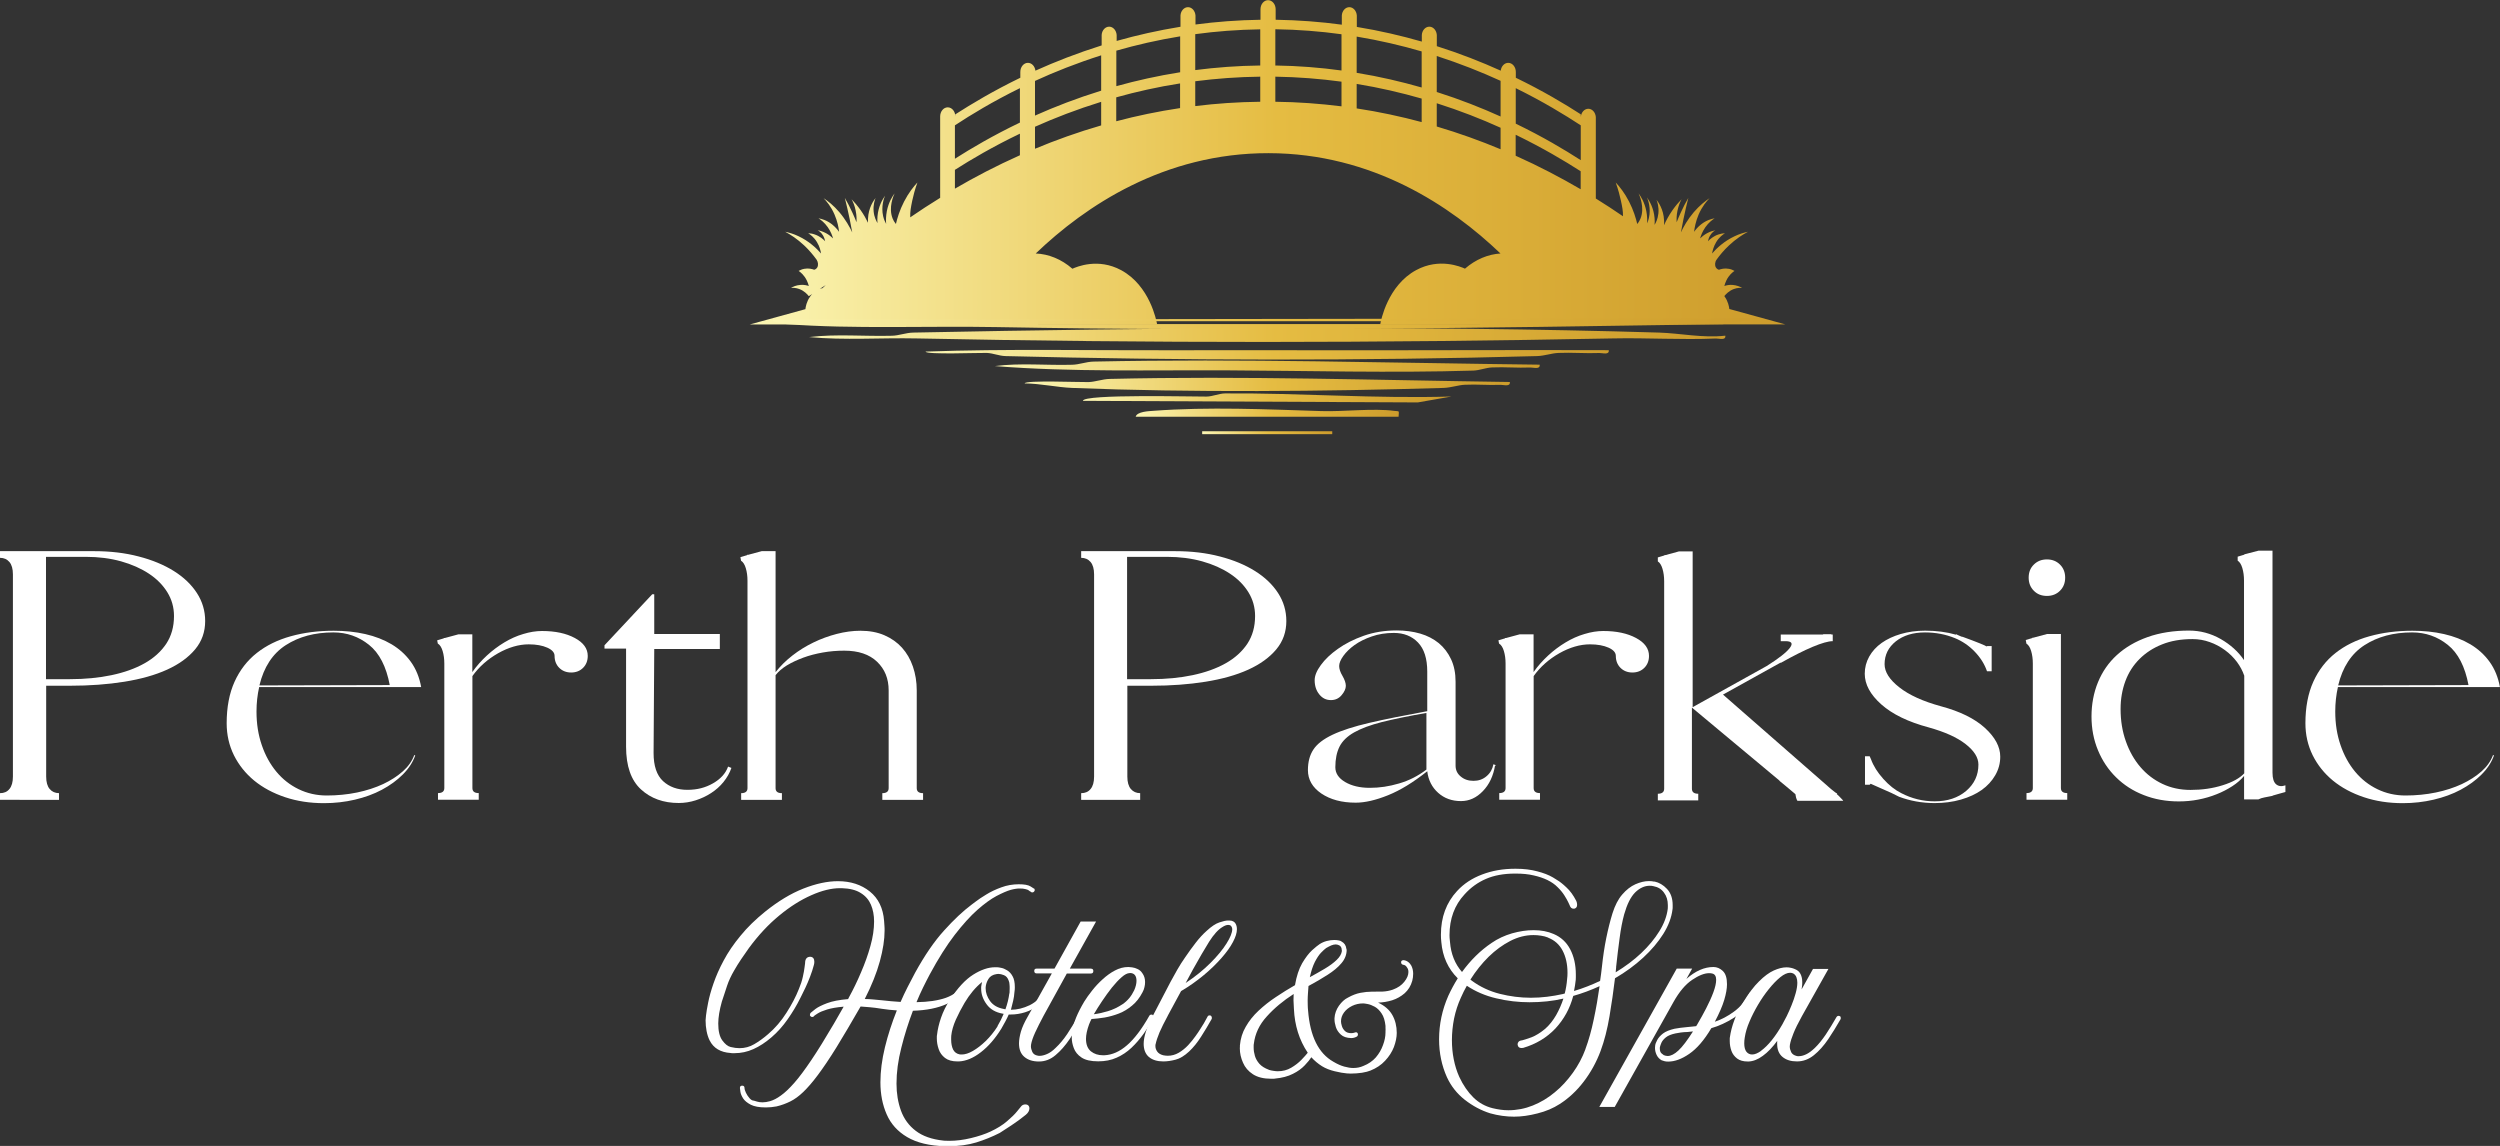 <?xml version="1.0" encoding="UTF-8"?>
<svg xmlns="http://www.w3.org/2000/svg" xmlns:xlink="http://www.w3.org/1999/xlink" id="Layer_2" viewBox="0 0 300 137.51">
  <rect x="0" y="0" width="300" height="137.51" fill="#333333" stroke="none"/>
  <defs>
    <style>.cls-1{fill:url(#linear-gradient-2);}.cls-2{fill:#fff;}.cls-3{fill:url(#linear-gradient-4);}.cls-4{fill:url(#linear-gradient-3);}.cls-5{fill:url(#linear-gradient-5);}.cls-6{fill:url(#linear-gradient-8);}.cls-7{fill:url(#linear-gradient-7);}.cls-8{fill:url(#linear-gradient-9);}.cls-9{fill:url(#linear-gradient-6);}.cls-10{fill:url(#linear-gradient);}</style>
    <linearGradient id="linear-gradient" x1="89.93" y1="19.46" x2="214.21" y2="19.46" gradientUnits="userSpaceOnUse">
      <stop offset="0" stop-color="#fbf6b5"></stop>
      <stop offset=".51" stop-color="#e5bc42"></stop>
      <stop offset="1" stop-color="#cd9c2c"></stop>
    </linearGradient>
    <linearGradient id="linear-gradient-2" x1="92.7" y1="38.84" x2="211.43" y2="38.84" xlink:href="#linear-gradient"></linearGradient>
    <linearGradient id="linear-gradient-3" x1="97.09" y1="40.19" x2="207.04" y2="40.19" xlink:href="#linear-gradient"></linearGradient>
    <linearGradient id="linear-gradient-4" x1="119.37" y1="43.93" x2="184.76" y2="43.93" xlink:href="#linear-gradient"></linearGradient>
    <linearGradient id="linear-gradient-5" x1="111.08" y1="42.56" x2="193.06" y2="42.56" xlink:href="#linear-gradient"></linearGradient>
    <linearGradient id="linear-gradient-6" x1="122.95" y1="46.13" x2="181.18" y2="46.13" xlink:href="#linear-gradient"></linearGradient>
    <linearGradient id="linear-gradient-7" x1="129.95" y1="47.75" x2="174.19" y2="47.75" xlink:href="#linear-gradient"></linearGradient>
    <linearGradient id="linear-gradient-8" x1="136.28" y1="49.53" x2="167.86" y2="49.53" xlink:href="#linear-gradient"></linearGradient>
    <linearGradient id="linear-gradient-9" x1="144.26" y1="51.92" x2="159.87" y2="51.92" xlink:href="#linear-gradient"></linearGradient>
  </defs>
  <g id="Layer_1-2">
    <path class="cls-10" d="M207.52,37.09c-.03-.28-.14-.91-.56-1.5-.01-.02-.03-.04-.04-.06.18-.22.56-.64,1.15-.85.41-.15.76-.15.99-.13-.24-.14-.64-.32-1.15-.36-.42-.03-.76.05-.99.13.05-.2.13-.43.25-.68.3-.62.72-.96.97-1.13-.17-.1-.39-.2-.67-.25-.52-.1-.95.02-1.19.11-.06-.01-.25-.07-.37-.27-.15-.25-.13-.64.07-.93.38-.53.87-1.13,1.5-1.72.83-.78,1.64-1.3,2.28-1.64-.47.1-1.02.26-1.61.54-1.25.59-2.15,1.43-2.7,2.07.05-.3.17-.82.49-1.36.37-.62.83-.93,1.06-1.07-.22,0-.49.05-.8.15-.59.2-1,.56-1.24.81.03-.16.09-.42.25-.68.22-.38.5-.56.64-.64-.26.05-.62.15-1.01.36-.36.2-.63.43-.83.62.1-.33.28-.84.64-1.35.4-.57.84-.89,1.11-1.06-.37.06-.99.22-1.62.72-.39.3-.66.64-.85.9.06-.51.2-1.25.54-2.06.42-.98.97-1.62,1.32-1.98-.53.35-1.21.89-1.89,1.68-.75.88-1.24,1.76-1.55,2.43.1-.53.2-1.07.31-1.61.18-.88.38-1.72.58-2.53-.31.53-.62,1.13-.92,1.79-.18.39-.33.76-.48,1.13-.02-.34-.02-.83.1-1.4.13-.61.33-1.07.49-1.36-.34.35-.71.77-1.08,1.3-.44.63-.77,1.25-1.03,1.82.02-.18.02-.38.01-.59-.06-1.33-.7-2.2-.91-2.47.1.24.31.85.23,1.64-.07.68-.32,1.15-.46,1.37.02-.25.03-.52,0-.82-.1-1.19-.61-2.04-.91-2.47.13.3.5,1.3.23,2.47-.06.25-.13.46-.22.65.03-.41.02-.91-.09-1.47-.21-1.09-.69-1.81-.93-2.13.11.23.77,1.7.23,3.02-.08.19-.2.42-.39.65-.16-.7-.45-1.66-.98-2.69-.54-1.05-1.14-1.8-1.6-2.29.31.87.5,1.62.62,2.18.16.73.26,1.25.25,1.87-1.03-.71-2.12-1.42-3.26-2.13v-9.77h0c-.04-.56-.43-1-.9-1s-.87.44-.9,1h0v-.33c-1.93-1.25-4.56-2.82-7.8-4.39v-.62h0s0-.06,0-.08c0-.6-.41-1.09-.91-1.09-.46,0-.84.41-.9.94-2.3-1.04-4.86-2.05-7.67-2.94v-1.34h0c-.04-.56-.43-1-.9-1s-.87.44-.9,1h0v.79c-2.44-.7-5.04-1.31-7.8-1.76v-1.37h0c-.04-.56-.43-1-.9-1s-.87.44-.9,1h0v1.1c-2.53-.34-5.18-.55-7.94-.59v-1.18h0s0-.06,0-.08c0-.6-.41-1.09-.91-1.09s-.91.49-.91,1.09c0,.03,0,.06,0,.08h0v1.18c-2.71.04-5.32.24-7.8.57v-1.08h0c-.04-.56-.43-1-.9-1s-.87.44-.9,1h0v1.35c-2.71.44-5.26,1.02-7.66,1.7v-.71h0c-.04-.56-.43-1-.9-1s-.87.44-.9,1h0v1.25c-2.92.92-5.58,1.96-7.95,3.03-.06-.53-.44-.94-.9-.94-.5,0-.91.49-.91,1.09,0,.03,0,.06,0,.08h0v.62c-3.24,1.57-5.87,3.15-7.8,4.39v.33h0s0-.06,0-.08c0-.6-.41-1.09-.91-1.09s-.91.49-.91,1.09c0,.03,0,.06,0,.08h0v9.69c-1.27.78-2.47,1.57-3.59,2.34-.03-.68.08-1.22.24-2,.12-.56.31-1.32.62-2.18-.46.49-1.06,1.24-1.6,2.29-.53,1.03-.82,1.99-.98,2.69-.19-.23-.31-.45-.39-.65-.54-1.32.12-2.79.23-3.02-.24.32-.72,1.04-.93,2.13-.11.59-.12,1.11-.08,1.53-.13-.23-.27-.54-.36-.92-.27-1.17.1-2.17.23-2.47-.3.43-.81,1.28-.91,2.47-.03.3-.02.58,0,.82-.13-.22-.39-.69-.46-1.37-.08-.79.13-1.4.23-1.64-.21.27-.85,1.14-.91,2.47,0,.18,0,.34,0,.5-.23-.48-.52-1-.89-1.52-.37-.52-.74-.95-1.08-1.3.16.29.37.75.49,1.36.12.57.12,1.06.1,1.4-.14-.36-.3-.74-.48-1.13-.3-.66-.61-1.26-.92-1.79.2.81.4,1.65.58,2.53.11.55.22,1.09.31,1.61-.31-.66-.8-1.55-1.55-2.43-.68-.8-1.36-1.33-1.89-1.68.35.36.9,1,1.32,1.98.35.81.49,1.56.54,2.06-.19-.27-.47-.6-.85-.9-.64-.5-1.26-.66-1.62-.72.27.17.71.49,1.11,1.06.36.51.54,1.01.64,1.35-.2-.19-.47-.42-.83-.62-.39-.21-.74-.31-1.01-.36.14.08.42.26.64.64.15.26.22.52.25.68-.24-.25-.65-.61-1.24-.81-.3-.11-.58-.14-.8-.15.23.14.69.45,1.06,1.07.33.54.44,1.06.49,1.36-.56-.64-1.45-1.48-2.7-2.07-.59-.28-1.14-.44-1.61-.54.64.34,1.45.86,2.28,1.64.63.59,1.12,1.2,1.5,1.72.19.3.22.68.07.93-.12.2-.31.26-.37.27-.24-.09-.67-.21-1.19-.11-.28.05-.5.16-.67.25.25.17.66.51.97,1.13.12.25.2.48.25.68-.23-.08-.57-.16-.99-.13-.52.03-.92.22-1.15.36.23-.02.58-.02.99.13.59.22.97.63,1.15.86.14-.09.27-.18.41-.26-.09.09-.18.2-.26.32-.42.59-.53,1.23-.56,1.5-2.23.61-4.46,1.23-6.69,1.84h48.9c-.08-.46-.89-4.67-4.32-6.52-2.78-1.5-5.34-.4-5.85-.17-1.33-1.16-2.87-1.77-4.4-1.83,5.94-5.69,15.39-12.06,27.95-12.04,12.5.02,21.9,6.37,27.82,12.04-1.48.09-2.97.7-4.26,1.82-.51-.23-3.07-1.33-5.85.17-3.43,1.85-4.24,6.06-4.32,6.52h48.62c-2.23-.61-4.46-1.23-6.69-1.84ZM189.69,15.04v4.18c-1.94-1.25-4.57-2.82-7.8-4.38v-4.26c3.26,1.6,5.89,3.21,7.8,4.46ZM180.07,9.71v4.27c-2.3-1.04-4.86-2.05-7.66-2.94v-4.32c2.81.91,5.37,1.93,7.66,2.98ZM172.41,15.17v-2.78c2.8.89,5.37,1.9,7.66,2.94v2.58c-2.41-1.01-4.97-1.93-7.66-2.73ZM133.95,11.68c2.4-.67,4.96-1.25,7.66-1.67v2.96c-2.66.4-5.21.93-7.66,1.58v-2.86ZM132.14,15.05c-2.8.81-5.45,1.76-7.94,2.8v-2.64c2.37-1.06,5.03-2.09,7.94-2.99v2.83ZM143.43,9.75c2.49-.32,5.09-.52,7.8-.55v3.01c-2.69.03-5.29.21-7.8.52v-2.98ZM153.04,9.2c2.76.04,5.41.26,7.94.6v2.96c-2.56-.32-5.21-.52-7.94-.55v-3.01ZM162.8,10.07c2.76.45,5.36,1.06,7.8,1.76v2.82c-2.49-.67-5.09-1.23-7.8-1.64v-2.94ZM170.6,6.17v4.33c-2.44-.7-5.04-1.31-7.8-1.76v-4.35c2.76.46,5.37,1.07,7.8,1.78ZM160.98,4.11v4.35c-2.53-.35-5.18-.56-7.94-.6V3.51c2.76.04,5.41.25,7.94.6ZM151.23,3.52v4.34c-2.71.03-5.32.23-7.8.55v-4.31c2.49-.34,5.09-.54,7.8-.58ZM141.62,4.36v4.31c-2.71.43-5.26,1-7.66,1.67v-4.26c2.4-.69,4.96-1.28,7.66-1.72ZM132.14,10.88c-2.91.9-5.57,1.93-7.94,2.99v-4.16c2.37-1.09,5.02-2.14,7.94-3.07v4.24ZM114.59,15.04c1.91-1.26,4.54-2.86,7.8-4.46v4.13c-3.23,1.55-5.86,3.1-7.8,4.34v-4.01ZM98.38,34.66l.71-.45c-.14.13-.27.25-.39.37-.06.01-.18.03-.32.08ZM114.59,22.63v-2.25c1.94-1.24,4.57-2.79,7.8-4.34v2.59c-2.82,1.26-5.42,2.62-7.8,4.01ZM181.88,18.69v-2.52c3.23,1.57,5.86,3.13,7.8,4.38v2.16c-2.38-1.39-4.98-2.76-7.8-4.02Z"></path>
    <path class="cls-1" d="M211.43,38.19l-4.7.71c-29.08.46-58.11.89-87.21.35-7.96-.15-17.27.25-25.05-.35-.36-.03-1.79-.18-1.78-.54l118.73-.17ZM177.6,38.54h-53.02v.35h53.02v-.35Z"></path>
    <path class="cls-4" d="M207.04,40.28c.08.61-.74.33-1.13.34-4.11.18-8.26-.1-12.38-.01-28,.55-55.56.58-83.57,0-4.28-.09-8.6.24-12.87-.16,3.29-.4,6.63-.07,9.94-.16.86-.02,1.65-.36,2.57-.38,29.24-.59,60.29-.87,89.49,0,2.56.08,5.29.68,7.95.37Z"></path>
    <path class="cls-3" d="M184.76,43.76c.08.61-.74.33-1.13.34-1.52.07-3.05-.08-4.57-.01-.77.03-1.48.35-2.25.38-9.84.3-19.82.02-29.6-.03-9.3-.04-18.58.22-27.83-.51,3.07-.4,6.2-.07,9.29-.16.86-.02,1.65-.36,2.57-.38,17.83-.38,35.73.17,53.52.37Z"></path>
    <path class="cls-5" d="M193.05,42.02c.08.61-.74.33-1.13.34-1.63.07-3.27-.08-4.9-.01-.87.04-1.65.35-2.57.38-20.77.58-43.01.53-63.79,0-.77-.02-1.48-.35-2.25-.38s-7.34.23-7.34-.16c9.8-.35,19.64-.13,29.46-.16,5.91-.02,11.92,0,17.86,0,11.55.02,23.11-.05,34.66-.01Z"></path>
    <path class="cls-9" d="M181.18,45.84c.08.61-.74.33-1.13.34-1.41.06-2.84-.08-4.25-.01-.87.04-1.65.35-2.57.38-14.3.43-30.33.57-44.59,0-1.77-.07-3.84-.53-5.68-.54,0-.41,6.9-.13,7.66-.16.86-.03,1.65-.36,2.57-.38,15.98-.38,32.06.15,47.99.37Z"></path>
    <path class="cls-7" d="M174.19,47.58l-4.05.71-40.19-.19c0-.84,13.48-.49,14.82-.51.77-.01,1.48-.37,2.25-.38,9.07-.06,18.09.65,27.17.37Z"></path>
    <path class="cls-6" d="M136.28,50.01c.16-.63,1.6-.67,2.1-.71,6.68-.5,13.52-.18,20.17.03,2.73.09,6.22-.37,8.8-.02.59.08.53-.12.48.7h-31.55Z"></path>
    <rect class="cls-8" x="144.26" y="51.75" width="15.61" height=".35"></rect>
    <path class="cls-2" d="M7.08,95.18v.8H0v-.8c.48,0,.86-.16,1.13-.5.28-.33.42-.83.42-1.49v-24.26c0-.66-.14-1.16-.42-1.49-.28-.33-.66-.5-1.13-.5v-.8h11.3c1.94,0,3.72.21,5.35.64,1.63.42,3.04,1.01,4.22,1.75,1.18.74,2.1,1.62,2.76,2.64.66,1.02.99,2.14.99,3.36,0,1.3-.4,2.43-1.21,3.4-.81.97-1.93,1.78-3.36,2.43-1.43.65-3.14,1.13-5.13,1.45s-4.16.48-6.52.48h-2.86v10.9c0,.66.14,1.16.42,1.49.28.33.66.5,1.13.5ZM5.53,81.5h2.86c1.8,0,3.47-.16,4.99-.48,1.52-.32,2.84-.79,3.96-1.42,1.11-.62,1.98-1.41,2.61-2.35.62-.94.93-2.05.93-3.33,0-1.04-.27-1.99-.8-2.85-.53-.86-1.27-1.61-2.21-2.23-.94-.62-2.06-1.12-3.34-1.48-1.29-.36-2.7-.54-4.24-.54h-4.77v14.68Z"></path>
    <path class="cls-2" d="M31.1,82.45c-.21.93-.32,1.91-.32,2.94,0,1.46.21,2.8.64,4.04.42,1.23,1.01,2.29,1.75,3.18.74.89,1.63,1.59,2.66,2.09,1.03.5,2.16.76,3.38.76s2.49-.12,3.64-.36,2.19-.58,3.12-1.01c.93-.44,1.72-.95,2.37-1.53.65-.58,1.11-1.23,1.37-1.95l.12.04c-.29.82-.79,1.59-1.49,2.29-.7.7-1.54,1.31-2.51,1.83-.97.52-2.05.91-3.24,1.19s-2.43.42-3.7.42c-1.7,0-3.26-.24-4.69-.72s-2.66-1.14-3.7-1.99c-1.03-.85-1.84-1.86-2.43-3.04-.58-1.18-.87-2.46-.87-3.84,0-1.93.32-3.6.95-4.99s1.52-2.54,2.66-3.44c1.14-.9,2.5-1.57,4.08-2.01,1.58-.44,3.29-.66,5.15-.66,1.35,0,2.62.13,3.8.4,1.18.27,2.23.68,3.16,1.23.93.56,1.7,1.26,2.31,2.11.61.85,1.02,1.86,1.23,3.02h-19.45ZM46.77,82.21c-.42-2.23-1.25-3.84-2.49-4.83s-2.66-1.49-4.28-1.49c-2.23,0-4.13.51-5.71,1.53-1.58,1.02-2.63,2.63-3.16,4.83l15.63-.04Z"></path>
    <path class="cls-2" d="M52.54,77.24l-.08-.4c.13-.05.26-.09.4-.12.13-.03.26-.07.4-.12v-.04h.12c.56-.16,1.1-.3,1.63-.44h1.67v4.53c.5-.72,1.09-1.38,1.75-1.99.66-.61,1.36-1.13,2.09-1.57.73-.44,1.48-.78,2.27-1.01.78-.24,1.53-.36,2.25-.36,1.59,0,2.9.28,3.94.84s1.55,1.27,1.55,2.15c0,.58-.19,1.06-.56,1.43s-.85.56-1.43.56-1.06-.19-1.43-.56c-.37-.37-.56-.85-.56-1.43,0-.4-.29-.73-.87-.99-.58-.26-1.33-.4-2.23-.4-1.19,0-2.42.36-3.68,1.07-1.26.72-2.29,1.63-3.08,2.74v13.44c0,.4.25.6.76.6v.8h-4.89v-.8c.5,0,.76-.2.76-.6v-14.95c0-.56-.07-1.05-.2-1.49-.13-.44-.32-.74-.56-.89Z"></path>
    <path class="cls-2" d="M86.38,76.09v1.79h-7.87l-.08,12.49c0,1.54.38,2.66,1.13,3.36.76.7,1.73,1.05,2.92,1.05s2.17-.26,3.08-.78,1.52-1.19,1.81-2.01l.4.16c-.21.61-.53,1.17-.95,1.69-.42.52-.92.96-1.49,1.33-.57.37-1.19.66-1.85.87-.66.21-1.34.32-2.03.32-1.83,0-3.34-.54-4.53-1.63-1.19-1.09-1.79-2.8-1.79-5.13v-11.77h-2.59v-.4l5.73-6.12h.24v4.77h7.87Z"></path>
    <path class="cls-2" d="M88.93,67.3l-.08-.44c.13-.05.26-.09.4-.12.13-.03.26-.07.4-.12v-.04h.12c.56-.16,1.1-.3,1.63-.44h1.67v14.52c.56-.72,1.23-1.38,2.01-1.99.78-.61,1.62-1.13,2.53-1.57.9-.44,1.84-.78,2.8-1.03.97-.25,1.92-.38,2.84-.38,1.09,0,2.05.18,2.88.54s1.54.86,2.11,1.49c.57.64,1.01,1.39,1.31,2.27.3.87.46,1.83.46,2.86v11.73c0,.4.25.6.76.6v.8h-4.89v-.8c.5,0,.76-.2.76-.6v-11.73c0-1.41-.46-2.55-1.39-3.44-.93-.89-2.24-1.33-3.94-1.33-.87,0-1.73.07-2.57.22-.84.15-1.62.35-2.35.62-.73.27-1.39.58-1.97.93-.58.36-1.03.75-1.35,1.17v13.56c0,.4.25.6.76.6v.8h-4.89v-.8c.5,0,.76-.2.76-.6v-24.9c0-.56-.07-1.05-.2-1.49-.13-.44-.32-.74-.56-.89Z"></path>
    <path class="cls-2" d="M136.82,95.18v.8h-7.08v-.8c.48,0,.86-.16,1.13-.5.28-.33.42-.83.42-1.49v-24.26c0-.66-.14-1.16-.42-1.49-.28-.33-.66-.5-1.13-.5v-.8h11.3c1.94,0,3.72.21,5.35.64,1.63.42,3.04,1.01,4.22,1.75,1.18.74,2.1,1.62,2.76,2.64.66,1.02.99,2.14.99,3.36,0,1.3-.4,2.43-1.21,3.4-.81.97-1.93,1.78-3.36,2.43-1.43.65-3.14,1.13-5.13,1.45s-4.16.48-6.52.48h-2.86v10.9c0,.66.14,1.16.42,1.49.28.33.66.5,1.13.5ZM135.26,81.5h2.86c1.8,0,3.47-.16,4.99-.48,1.52-.32,2.84-.79,3.96-1.42,1.11-.62,1.98-1.41,2.61-2.35.62-.94.93-2.05.93-3.33,0-1.04-.27-1.99-.8-2.85-.53-.86-1.27-1.61-2.21-2.23-.94-.62-2.05-1.12-3.34-1.48-1.29-.36-2.7-.54-4.24-.54h-4.77v14.68Z"></path>
    <path class="cls-2" d="M179.49,91.88l-.08-.04c-.21,1.27-.7,2.31-1.47,3.1-.77.8-1.64,1.19-2.62,1.19-1.09,0-2-.33-2.74-.99-.74-.66-1.18-1.52-1.31-2.59-1.67,1.33-3.24,2.29-4.71,2.88s-2.76.89-3.88.89c-1.67,0-3.04-.37-4.12-1.1-1.07-.73-1.61-1.67-1.61-2.81,0-.98.22-1.81.66-2.47.44-.67,1.21-1.26,2.31-1.78,1.1-.52,2.57-.99,4.41-1.42,1.84-.43,4.16-.89,6.94-1.4v-4.75c0-1.56-.37-2.72-1.11-3.49-.74-.77-1.71-1.15-2.9-1.15-.95,0-1.84.14-2.64.42-.81.28-1.5.62-2.07,1.03-.57.41-1.02.85-1.35,1.31-.33.46-.5.87-.5,1.21s.13.74.4,1.19c.26.45.4.85.4,1.19s-.17.72-.5,1.11c-.33.4-.76.6-1.29.6-.56,0-1.02-.22-1.39-.68-.37-.45-.56-1.02-.56-1.71,0-.53.24-1.13.74-1.81.49-.68,1.17-1.33,2.05-1.95.87-.62,1.91-1.15,3.1-1.57,1.19-.42,2.51-.64,3.94-.64,1.03,0,1.98.13,2.84.38.86.25,1.6.64,2.23,1.15.62.52,1.11,1.16,1.47,1.93.36.77.54,1.67.54,2.7v10.06c0,.53.2.97.62,1.31.41.35.92.52,1.53.52s1.13-.18,1.57-.56c.44-.37.71-.85.82-1.43l.32.12ZM171.18,85.55c-2.15.37-3.92.74-5.33,1.09-1.41.36-2.53.78-3.36,1.25s-1.42,1.05-1.75,1.71c-.33.66-.5,1.49-.5,2.47,0,.72.39,1.31,1.17,1.77.78.46,1.77.7,2.96.7s2.31-.17,3.5-.52c1.19-.34,2.29-.9,3.3-1.67v-6.8Z"></path>
    <path class="cls-2" d="M179.89,77.24l-.08-.4c.13-.05.26-.09.4-.12.13-.03.26-.07.4-.12v-.04h.12c.56-.16,1.1-.3,1.63-.44h1.67v4.53c.5-.72,1.09-1.38,1.75-1.99.66-.61,1.36-1.13,2.09-1.57.73-.44,1.48-.78,2.27-1.01.78-.24,1.53-.36,2.25-.36,1.59,0,2.9.28,3.94.84s1.55,1.27,1.55,2.15c0,.58-.19,1.06-.56,1.43-.37.37-.85.56-1.43.56s-1.06-.19-1.43-.56c-.37-.37-.56-.85-.56-1.43,0-.4-.29-.73-.87-.99-.58-.26-1.33-.4-2.23-.4-1.19,0-2.42.36-3.68,1.07-1.26.72-2.29,1.63-3.08,2.74v13.44c0,.4.25.6.76.6v.8h-4.89v-.8c.5,0,.76-.2.76-.6v-14.95c0-.56-.07-1.05-.2-1.49-.13-.44-.32-.74-.56-.89Z"></path>
    <path class="cls-2" d="M220.46,95.22l-.04.08c.05.03.17.14.36.34.19.2.32.34.4.42h-.04l.04.04h-5.49l-.1-.2c-.04-.08-.09-.28-.14-.6-.16-.13-.33-.28-.52-.44-.19-.16-.39-.33-.62-.52-.23-.18-.48-.4-.78-.64h.04l-10.54-8.79v9.74c0,.4.25.6.76.6v.8h-4.85v-.8c.5,0,.76-.2.76-.6v-24.9c0-.56-.07-1.05-.2-1.49-.13-.44-.32-.74-.56-.89v-.48c.13-.05.26-.09.4-.12.13-.03.26-.07.4-.12v-.04h.12c.55-.16,1.09-.3,1.61-.44h1.65v18.69l8.87-4.93c1.43-.9,2.36-1.62,2.78-2.17.42-.54.25-.82-.52-.82h-.56v-.8h5.05l.08-.04h.99l-.08.04h.2v.8c-.53,0-1.33.23-2.41.68-1.07.45-2.34,1.09-3.8,1.91h-.08l-6.88,3.82,12.97,11.34c.42.35.66.52.72.52Z"></path>
    <path class="cls-2" d="M234.73,76.09h-.04c.05.03.2.09.44.2.24.11.36.15.36.12.87.32,1.58.58,2.11.8.53.21.77.33.72.36l.16-.04h.52v3.02h-.56c-.29-.85-.78-1.63-1.47-2.35-.69-.72-1.49-1.26-2.39-1.63-1.11-.45-2.31-.68-3.58-.68-1.43,0-2.6.36-3.5,1.07-.9.72-1.35,1.63-1.35,2.74,0,.93.59,1.86,1.77,2.78,1.18.93,2.84,1.68,4.99,2.27,2.28.61,4.04,1.47,5.27,2.59s1.85,2.27,1.85,3.46c0,.8-.2,1.54-.6,2.23-.4.69-.94,1.28-1.63,1.77-.69.49-1.52.87-2.49,1.15-.97.28-2.02.42-3.16.42-.77,0-1.51-.07-2.23-.2s-1.39-.32-2.03-.56c-.24-.13-.55-.28-.93-.46-.38-.17-.76-.34-1.13-.5-.42-.18-.87-.38-1.35-.6l-.12.12h-.56v-3.42h.56l.16.36c.29.8.78,1.58,1.47,2.35.69.77,1.41,1.34,2.15,1.71,1.27.66,2.61.99,4.02.99,1.54,0,2.8-.42,3.78-1.25.98-.84,1.47-1.89,1.47-3.16,0-.85-.52-1.67-1.55-2.47s-2.51-1.46-4.41-1.99c-2.47-.66-4.36-1.58-5.69-2.76-1.33-1.18-1.99-2.41-1.99-3.68,0-.74.18-1.43.54-2.07s.86-1.18,1.49-1.63c.64-.45,1.4-.81,2.29-1.07.89-.26,1.86-.4,2.92-.4,1.35,0,2.59.16,3.7.48l.04-.08Z"></path>
    <path class="cls-2" d="M243.17,77.24l-.08-.44c.13-.05.26-.09.4-.12.13-.03.26-.07.4-.12v-.04h.12c.56-.16,1.1-.3,1.63-.44h1.67v18.49c0,.4.25.6.76.6v.8h-4.89v-.8c.5,0,.76-.2.76-.6v-14.95c0-.56-.07-1.05-.2-1.49-.13-.44-.32-.74-.56-.89ZM245.63,71.51c-.64,0-1.16-.2-1.57-.62-.41-.41-.62-.93-.62-1.57s.2-1.16.62-1.57c.41-.41.93-.62,1.57-.62s1.16.21,1.57.62c.41.41.62.93.62,1.57s-.21,1.16-.62,1.57c-.41.41-.93.62-1.57.62Z"></path>
    <path class="cls-2" d="M272.6,95.53h-.04c-.27.05-.54.11-.82.16-.28.05-.52.13-.74.24h-1.71v-2.82c-.37.45-.84.86-1.41,1.23-.57.37-1.2.7-1.89.97-.69.28-1.42.49-2.19.64-.77.15-1.55.22-2.35.22-1.51,0-2.91-.25-4.2-.76-1.29-.5-2.39-1.21-3.32-2.13-.93-.91-1.65-1.99-2.17-3.24-.52-1.25-.78-2.6-.78-4.06s.26-2.86.78-4.12c.52-1.26,1.27-2.35,2.27-3.26s2.22-1.63,3.68-2.15c1.46-.52,3.12-.78,4.97-.78,1.35,0,2.62.34,3.8,1.01,1.18.68,2.11,1.52,2.8,2.53v-9.55c0-.56-.07-1.05-.2-1.49-.13-.44-.32-.74-.56-.89v-.48c.13-.05.26-.09.4-.12.13-.03.26-.07.4-.12v-.04l1.71-.44h1.67v26.65c0,.69.15,1.15.44,1.39.29.24.66.28,1.11.12v.8c-.21.05-.45.12-.72.2-.27.08-.54.16-.84.24v.04h-.12ZM269.3,81.06c-.19-.56-.48-1.1-.87-1.63-.4-.53-.87-1-1.43-1.41-.56-.41-1.17-.74-1.83-.97-.66-.24-1.35-.36-2.07-.36-1.38,0-2.6.21-3.66.64-1.06.42-1.96,1.01-2.7,1.75-.74.74-1.31,1.62-1.69,2.64-.38,1.02-.58,2.14-.58,3.36,0,1.41.21,2.7.64,3.9.42,1.19,1.01,2.22,1.75,3.08.74.86,1.62,1.53,2.64,2.01,1.02.48,2.14.72,3.36.72,1.38,0,2.66-.18,3.86-.56,1.19-.37,2.05-.85,2.59-1.43v-11.73Z"></path>
    <path class="cls-2" d="M280.55,82.45c-.21.93-.32,1.91-.32,2.94,0,1.46.21,2.8.64,4.04.42,1.23,1.01,2.29,1.75,3.18.74.89,1.63,1.59,2.66,2.09,1.03.5,2.16.76,3.38.76s2.49-.12,3.64-.36,2.19-.58,3.12-1.01c.93-.44,1.72-.95,2.37-1.53.65-.58,1.11-1.23,1.37-1.95l.12.04c-.29.82-.79,1.59-1.49,2.29-.7.7-1.54,1.31-2.51,1.83-.97.52-2.05.91-3.24,1.19s-2.43.42-3.7.42c-1.7,0-3.26-.24-4.69-.72s-2.66-1.14-3.7-1.99c-1.03-.85-1.84-1.86-2.43-3.04-.58-1.18-.87-2.46-.87-3.84,0-1.93.32-3.6.95-4.99s1.52-2.54,2.66-3.44c1.14-.9,2.5-1.57,4.08-2.01,1.58-.44,3.29-.66,5.15-.66,1.35,0,2.62.13,3.8.4,1.18.27,2.23.68,3.16,1.23.93.56,1.7,1.26,2.31,2.11.61.85,1.02,1.86,1.23,3.02h-19.45ZM296.22,82.21c-.42-2.23-1.25-3.84-2.49-4.83s-2.66-1.49-4.28-1.49c-2.23,0-4.13.51-5.71,1.53-1.58,1.02-2.63,2.63-3.16,4.83l15.63-.04Z"></path>
    <path class="cls-2" d="M124.08,106.59c.06.09.09.16.09.21,0,.07-.03.14-.09.2-.06.06-.12.09-.2.09-.09,0-.16-.03-.2-.09-.02,0-.05-.02-.1-.05-.04-.04-.11-.09-.2-.15-.06-.03-.17-.07-.34-.11-.17-.05-.39-.07-.68-.07-.15,0-.31.01-.49.04-.17.02-.36.07-.57.12-.46.13-1.03.38-1.72.74-.68.36-1.45.92-2.29,1.66-.85.75-1.75,1.75-2.72,3-.97,1.26-1.97,2.84-3,4.75-.26.5-.54,1.03-.81,1.59-.27.55-.53,1.13-.78,1.74,1.4-.02,2.57-.19,3.52-.52.94-.34,1.7-.91,2.26-1.72.02-.03.04-.05.04-.06.06-.06.14-.1.25-.1.07,0,.13.02.16.05.07.04.11.11.11.2s-.03.17-.1.25c-.66.92-1.54,1.62-2.62,2.12-1.08.49-2.42.76-4.05.81-.54,1.43-1.01,2.9-1.39,4.43-.39,1.52-.58,2.96-.58,4.32,0,1.18.18,2.26.54,3.25.36.98.95,1.79,1.77,2.41.82.63,1.92,1.02,3.31,1.17.12.02.24.02.36.02.12,0,.24.01.36.01.83,0,1.69-.11,2.6-.33.91-.22,1.69-.48,2.33-.78.79-.37,1.46-.78,1.99-1.24.53-.45.94-.85,1.21-1.19.27-.34.41-.5.41-.5.08-.12.17-.21.27-.26.1-.05.21-.07.31-.07.14,0,.25.03.32.09.11.09.17.22.17.38,0,.28-.15.54-.44.78-.57.46-1.14.88-1.72,1.26-.58.38-1.05.69-1.4.91-.9.46-1.84.84-2.81,1.14-.97.3-2.12.46-3.45.46h-.25c-1.92-.05-3.45-.42-4.6-1.1-1.14-.67-1.96-1.58-2.46-2.73-.5-1.14-.75-2.42-.75-3.84,0-1.32.18-2.72.54-4.2.36-1.48.84-2.95,1.43-4.43-.59-.04-1.21-.1-1.85-.2,0,0-.02,0-.05-.01-.02,0-.05-.01-.07-.01-.44-.07-.86-.13-1.26-.16-.39-.04-.77-.07-1.12-.09-1.11,1.94-2.08,3.57-2.9,4.91-.83,1.34-1.57,2.43-2.21,3.29-.64.86-1.23,1.54-1.76,2.05-.53.51-1.05.89-1.56,1.14-.52.26-1.07.46-1.66.6-.44.08-.85.12-1.22.12h-.1c-.76,0-1.34-.11-1.76-.32-.42-.22-.72-.46-.91-.74-.18-.28-.3-.55-.34-.8-.04-.25-.06-.4-.06-.47,0-.19.09-.28.27-.28s.28.09.28.27c0,.15.06.34.17.58.12.25.26.46.43.65.17.2.35.3.53.3.07.02.2.06.37.11.18.06.41.09.68.09s.56-.05.89-.14c.41-.12.84-.34,1.3-.68.47-.33,1-.83,1.6-1.51.6-.68,1.28-1.6,2.05-2.74.78-1.16,1.68-2.61,2.71-4.37l1.17-2.04c-.83.07-1.5.19-1.99.34-.5.16-.87.31-1.12.47-.25.16-.4.26-.46.32-.02.07-.09.11-.2.11-.07,0-.13-.02-.17-.06-.07-.05-.11-.1-.11-.16,0-.13.03-.22.09-.28.07-.07.26-.22.57-.46.3-.23.77-.46,1.4-.7.63-.24,1.47-.4,2.52-.49l.11-.22c.51-.93.99-1.92,1.44-2.98.46-1.06.84-2.12,1.13-3.17.3-1.06.44-2.05.44-2.95,0-.75-.13-1.42-.38-2.01-.25-.58-.65-1.05-1.22-1.4-.56-.36-1.32-.55-2.28-.58h-.2c-1.03,0-2.19.28-3.46.85-1.27.56-2.56,1.37-3.85,2.44-1.29,1.06-2.49,2.35-3.62,3.88-.34.47-.65.92-.95,1.37s-.57.88-.82,1.32c-.37.63-.66,1.25-.86,1.85-.21.6-.39,1.16-.55,1.67l-.07.2c-.15.54-.26,1.02-.33,1.45-.07.44-.11.84-.11,1.21,0,.9.16,1.58.49,2.03.33.45.66.71,1,.79.38.09.73.14,1.05.14.65,0,1.24-.16,1.78-.48.55-.32,1.11-.72,1.67-1.21.84-.72,1.57-1.57,2.19-2.55.63-.98,1.13-1.93,1.5-2.87.21-.5.37-.98.47-1.45.1-.47.18-.86.21-1.17.04-.3.06-.46.06-.46,0-.52.21-.78.64-.78.31.03.47.23.47.6,0,.06,0,.12-.01.17,0,.06-.02.12-.04.2-.12.46-.27.93-.46,1.42-.18.48-.37.91-.55,1.3-.18.39-.34.71-.47.96-.12.24-.18.36-.18.36-.41.83-.91,1.66-1.49,2.49-.58.83-1.23,1.56-1.97,2.19-.69.59-1.4,1.06-2.14,1.39-.73.33-1.49.49-2.26.49h-.25c-.09,0-.17,0-.22-.02-1.22-.08-2.05-.58-2.52-1.5-.17-.34-.29-.72-.37-1.13-.08-.41-.12-.84-.12-1.3,0,0,.02-.19.05-.57.04-.38.13-.9.26-1.56.13-.66.34-1.43.64-2.29.3-.87.7-1.79,1.23-2.77.52-.98,1.19-1.96,2.01-2.95.81-1,1.8-1.96,2.95-2.89,1.57-1.26,3.09-2.18,4.59-2.77,1.5-.59,2.88-.89,4.15-.89,1.53,0,2.81.42,3.83,1.24,1.02.82,1.59,1.99,1.71,3.52.02.17.03.36.04.57.02.2.02.4.02.6,0,1.07-.19,2.3-.57,3.69-.38,1.39-.98,2.89-1.81,4.52.31,0,.63.02.97.05.34.02.7.06,1.07.1.79.09,1.55.16,2.26.2.26-.6.54-1.19.84-1.78s.6-1.17.91-1.74c1.14-2.07,2.29-3.75,3.47-5.05,1.17-1.3,2.28-2.34,3.31-3.11,0,0,.16-.12.48-.36.32-.25.74-.53,1.27-.85.53-.33,1.14-.62,1.81-.86.67-.25,1.37-.37,2.09-.37.66,0,1.12.08,1.4.25.28.17.42.26.44.28Z"></path>
    <path class="cls-2" d="M125.76,118.7c.1.04.16.12.16.25,0,.06,0,.1-.02.12-.34.64-.76,1.16-1.27,1.55-.5.39-1.04.67-1.61.85-.58.18-1.14.27-1.71.27h-.26c-.12.28-.26.56-.41.84-.15.28-.31.57-.48.86-.73,1.18-1.55,2.13-2.46,2.83-.9.7-1.78,1.06-2.62,1.1h-.2c-.62,0-1.12-.14-1.48-.42-.36-.28-.62-.63-.76-1.06-.15-.43-.22-.86-.22-1.27v-.21c0-.07,0-.14.02-.2.07-.65.23-1.34.48-2.07.25-.73.6-1.44,1.05-2.14.94-1.44,1.87-2.45,2.81-3.04.94-.59,1.81-.89,2.62-.89h.25c.09,0,.25.02.48.07.23.04.47.14.73.3.26.16.48.39.65.71.18.31.27.75.27,1.32,0,.09,0,.18-.01.28,0,.09-.02.2-.04.33-.02.33-.07.66-.15,1.01s-.17.71-.27,1.08c.74,0,1.49-.18,2.26-.55.77-.38,1.38-.98,1.82-1.82.04-.09.12-.14.23-.14.06,0,.11,0,.14.02ZM121.13,119.23c.02-.1.02-.21.02-.32,0-.11.01-.22.01-.32,0-.15,0-.3-.02-.46,0-.15-.04-.31-.1-.46-.12-.34-.31-.55-.57-.65-.25-.1-.46-.15-.65-.15-.05,0-.1,0-.14.01-.03,0-.06.01-.09.01-.46.07-.79.27-.98.59-.19.31-.3.64-.33.98v.17c0,.5.18,1,.53,1.5.36.49.9.81,1.62.94l.22.05c.24-.66.39-1.3.47-1.91ZM119.69,123.15c.15-.25.28-.5.41-.75.12-.25.24-.5.34-.74-.02,0-.03,0-.05-.01,0,0-.03-.01-.06-.01-.86-.15-1.51-.53-1.94-1.13-.44-.6-.65-1.22-.65-1.86v-.22c.02-.11.03-.22.05-.32.02-.1.04-.19.06-.27-.78.63-1.48,1.46-2.1,2.5-.39.66-.74,1.34-1.05,2.02-.3.68-.49,1.33-.55,1.93,0,.08-.01.17-.01.25v.23c0,.46.08.85.23,1.17.16.32.43.52.8.59.06,0,.15.01.25.01.38,0,.83-.14,1.33-.43.5-.29,1.01-.68,1.54-1.19.52-.51,1-1.1,1.42-1.76Z"></path>
    <path class="cls-2" d="M130.92,116.24c.19,0,.28.1.28.28,0,.2-.1.3-.28.3h-2.9l-2.79,5.07c-.41.77-.75,1.44-1.01,2.01-.26.57-.42,1.04-.49,1.43,0,.03,0,.07-.01.11,0,.03-.01.07-.01.11,0,.22.06.44.17.69.12.24.34.39.66.44.05.02.12.02.22.02.25,0,.54-.07.87-.21.34-.14.69-.39,1.06-.76.47-.44.93-.99,1.37-1.64.43-.66.86-1.35,1.27-2.09.05-.09.13-.14.25-.14.06,0,.1,0,.14.02.09.06.14.15.14.27,0,.06,0,.1-.02.14-.46.81-.95,1.61-1.48,2.4-.53.78-1.09,1.42-1.7,1.93-.6.51-1.26.76-1.99.76s-1.3-.18-1.74-.55c-.44-.37-.65-.91-.65-1.62,0-.41.08-.88.23-1.42.16-.53.42-1.11.79-1.75l2.92-5.23h-1.81c-.2,0-.3-.1-.3-.3s.1-.28.3-.28h2.13l3.14-5.65h1.85l-3.15,5.65h2.57Z"></path>
    <path class="cls-2" d="M138.3,121.8c.09.04.14.12.14.25,0,.06,0,.1-.02.14-.35.63-.75,1.26-1.19,1.87-.44.61-.92,1.17-1.45,1.67-.53.5-1.12.9-1.78,1.19-.66.3-1.4.44-2.21.44-.88,0-1.55-.15-2.01-.46-.45-.3-.76-.68-.92-1.12-.17-.44-.25-.87-.25-1.28,0-.12,0-.23.01-.32,0-.1.02-.19.04-.28.08-.62.24-1.22.48-1.81.24-.58.56-1.21.97-1.9.25-.41.57-.85.94-1.32.37-.47.79-.93,1.26-1.35.47-.43.96-.79,1.48-1.06.52-.28,1.06-.42,1.61-.42.09,0,.24.01.44.04.2.02.42.09.66.2.24.1.44.28.6.53.2.28.31.62.31,1.03,0,.2-.02.4-.07.6-.04.21-.12.41-.23.62-.34.66-.76,1.2-1.26,1.61-.49.41-1.01.73-1.58.95s-1.14.38-1.71.48c-.57.09-1.09.15-1.58.18-.06.1-.11.21-.16.33-.04.12-.09.23-.14.34-.24.66-.36,1.23-.36,1.71,0,.68.2,1.18.59,1.5.39.31.87.47,1.43.47h.18c.94-.04,1.85-.44,2.73-1.21.88-.76,1.77-1.94,2.67-3.53.05-.09.13-.14.25-.14.06,0,.1,0,.14.02ZM135.57,116.77c-.28,0-.61.17-.98.5-.38.33-.77.75-1.18,1.26-.4.51-.79,1.05-1.17,1.62-.38.57-.71,1.09-.98,1.56.49-.06,1.05-.18,1.66-.36.62-.18,1.22-.47,1.81-.86.58-.4,1.04-.95,1.37-1.65.19-.42.28-.81.28-1.14,0-.62-.27-.94-.8-.94Z"></path>
    <path class="cls-2" d="M140.14,121.88c-.42.77-.75,1.44-1,2.01-.24.57-.39,1.04-.47,1.43-.02.03-.02.07-.02.12v.1c0,.22.07.44.22.65.15.21.38.35.71.44.2.04.39.06.55.06.47,0,.9-.12,1.32-.36.42-.25.79-.55,1.13-.91.34-.37.63-.73.87-1.07.25-.34.43-.62.55-.81.16-.25.32-.5.47-.75.15-.26.3-.53.44-.8.04-.09.12-.14.23-.14.06,0,.11,0,.14.02.09.06.14.15.14.27,0,.06,0,.1-.02.14-.39.71-.82,1.41-1.27,2.12-.44.7-.92,1.29-1.44,1.78-.56.52-1.1.85-1.62.98-.53.14-1.02.21-1.48.21-.72,0-1.3-.18-1.72-.53-.42-.36-.63-.89-.63-1.58,0-.84.34-1.91,1.02-3.21l2.2-4.22c.25-.47.52-.95.81-1.46.3-.52.61-1.01.94-1.48.41-.61.83-1.18,1.26-1.74.43-.56.87-1.04,1.32-1.44.57-.53,1.08-.87,1.53-1.02.44-.15.79-.23,1.06-.23.12,0,.22,0,.31.02.09,0,.15.02.18.04.19.06.33.18.42.36.09.17.14.38.14.62,0,.44-.16.95-.48,1.55-.31.59-.77,1.23-1.37,1.91-.6.68-1.3,1.37-2.12,2.05s-1.72,1.33-2.73,1.92l-1.59,2.94ZM147.87,111.49c0-.11-.04-.22-.11-.33-.07-.11-.2-.17-.38-.17-.19,0-.42.08-.68.25-.51.3-1.04.88-1.6,1.76-.55.88-1.2,2-1.96,3.36l-.86,1.6c1.16-.77,2.15-1.58,2.98-2.41.84-.84,1.48-1.62,1.93-2.34.45-.72.68-1.29.68-1.71Z"></path>
    <path class="cls-2" d="M169.38,115.93c.13.26.2.57.2.92,0,.3-.04.58-.11.85-.17.61-.48,1.1-.91,1.49-.44.38-.93.66-1.49.84-.55.17-1.12.27-1.7.28.79.37,1.36.87,1.71,1.49.35.62.53,1.34.53,2.15,0,.53-.12,1.09-.34,1.69-.23.59-.58,1.14-1.06,1.65-.47.51-1.06.9-1.76,1.18-.24.1-.58.19-1.01.26-.43.06-.87.1-1.34.1-.07,0-.15,0-.23-.01-.08,0-.16-.01-.23-.01-.4-.03-.9-.12-1.48-.26-.58-.14-1.09-.34-1.51-.6-.48-.3-.91-.66-1.29-1.08-.16.26-.42.58-.79.97-.36.38-.83.73-1.42,1.02-.58.3-1.3.49-2.15.57-.07.02-.15.02-.23.02h-.23c-.9,0-1.63-.18-2.19-.54-.55-.36-.95-.82-1.19-1.39-.25-.56-.38-1.13-.38-1.72,0-.07,0-.14.01-.18v-.17c.07-.81.3-1.56.7-2.24.39-.69.9-1.33,1.53-1.92.63-.59,1.32-1.14,2.08-1.64.75-.51,1.52-.98,2.3-1.43.18-1.07.47-1.95.86-2.63.4-.68.8-1.2,1.19-1.56.4-.36.7-.6.9-.73.26-.17.55-.3.86-.38.31-.08.61-.12.89-.12.17,0,.34.01.49.04.15.02.29.06.39.14.34.18.53.46.58.85.02.06.04.11.04.15,0,.58-.21,1.12-.63,1.61-.41.49-.97.95-1.66,1.39-.69.44-1.45.89-2.29,1.34-.02.26-.04.53-.06.82s-.04.6-.04.91c0,.19,0,.39.01.6,0,.21.02.41.04.62.24,3.09,1.25,5.13,3.04,6.14.47.28.9.47,1.3.58.4.11.76.17,1.08.17.44,0,.85-.08,1.22-.25.61-.24,1.1-.58,1.49-1.02.38-.45.67-.94.86-1.48.2-.53.3-1.04.3-1.51v-.16c0-.06.01-.13.01-.2,0-.07,0-.14-.01-.21v-.23c-.07-.63-.22-1.13-.47-1.49-.24-.36-.51-.63-.82-.8-.31-.17-.6-.28-.87-.33-.26-.05-.44-.07-.52-.07-.48,0-.92.1-1.33.3-.4.2-.73.46-.97.79-.24.33-.36.68-.36,1.06,0,.14.03.33.1.55.06.22.18.42.36.6.18.18.43.27.76.27.15,0,.29-.02.42-.07.06-.02.1-.04.14-.04.11,0,.19.05.23.15.02.03.02.07.02.11,0,.12-.05.22-.15.27-.22.12-.44.17-.66.17-.54-.02-.95-.15-1.24-.42-.29-.26-.49-.57-.6-.91-.11-.35-.16-.66-.16-.92v-.14c.03-.53.21-1.03.53-1.49.33-.46.68-.78,1.07-.97.53-.3,1.04-.49,1.51-.58.48-.09.94-.14,1.38-.14s.86,0,1.27-.01c.42-.02.83-.09,1.23-.23.61-.22,1.07-.54,1.39-.95.33-.41.49-.8.49-1.17,0-.15-.02-.27-.07-.38l-.11-.18c-.04-.07-.1-.14-.17-.2-.07-.06-.17-.09-.28-.11-.17-.02-.25-.14-.25-.33.02-.15.13-.22.31-.22.41.05.73.3.97.74ZM159.12,113.78c-.15.11-.35.29-.6.55-.25.26-.49.63-.74,1.11-.24.48-.44,1.08-.6,1.82.63-.34,1.23-.68,1.8-1.02.57-.34,1.05-.69,1.42-1.05.37-.35.58-.71.63-1.08,0-.03,0-.05-.01-.05,0,0-.01-.02-.01-.04,0-.28-.1-.47-.3-.58-.15-.07-.29-.11-.42-.11-.17,0-.34.04-.54.12-.19.08-.39.19-.62.32ZM152.26,128.38c.2.06.38.1.55.12.18.03.35.05.52.05.6,0,1.14-.14,1.61-.42.48-.28.89-.6,1.23-.95.34-.36.6-.64.76-.85-1.02-1.52-1.57-3.27-1.66-5.27l-.05-1.02c0-.14,0-.27.01-.39,0-.12.01-.25.01-.37-1.26.81-2.33,1.7-3.22,2.69-.9.98-1.42,2.09-1.56,3.3-.02.07-.02.15-.02.22v.25c0,.3.05.63.15.97.1.34.28.65.54.95.27.3.65.53,1.13.71Z"></path>
    <path class="cls-2" d="M198.53,105.78c.56.12,1.06.41,1.51.89.45.48.68,1.13.68,1.94v.25c0,.09,0,.18-.02.27-.12.98-.49,1.96-1.11,2.95-.62.98-1.42,1.93-2.41,2.84-.99.91-2.12,1.74-3.38,2.47-.18,1.5-.4,3.02-.66,4.57-.26,1.54-.61,2.92-1.07,4.16-.5,1.34-1.18,2.57-2.02,3.67-.84,1.1-1.8,2-2.88,2.69-.77.5-1.66.88-2.67,1.13-1,.26-1.94.39-2.81.39-.44,0-.92-.03-1.42-.1-.5-.07-.98-.17-1.44-.3-1.09-.34-2.11-.89-3.05-1.62-.94-.74-1.66-1.65-2.15-2.72-.62-1.38-.94-2.89-.94-4.54,0-1.8.37-3.55,1.11-5.23.33-.71.7-1.41,1.13-2.09-1.16-1.15-1.82-2.6-1.97-4.34-.02-.15-.03-.31-.04-.46,0-.15-.01-.3-.01-.44,0-2.1.65-3.85,1.94-5.24.8-.87,1.8-1.53,3-1.98,1.2-.46,2.52-.69,3.96-.69h.09c.98,0,1.83.11,2.57.31.74.19,1.37.43,1.88.73l.48.3c.33.19.71.49,1.14.9.44.4.83.94,1.17,1.6.05.11.08.2.09.28.02.08.02.16.02.23,0,.21-.09.34-.26.42-.05.02-.11.02-.18.02-.1,0-.19-.03-.27-.1-.08-.07-.15-.2-.21-.37,0,0-.05-.1-.15-.32-.1-.21-.25-.48-.46-.81-.21-.33-.48-.66-.81-.98-.33-.34-.74-.62-1.23-.86-.46-.22-1.01-.41-1.64-.55-.62-.15-1.34-.22-2.15-.22h-.09c-1.36,0-2.53.22-3.49.64-.97.42-1.82,1.03-2.56,1.85-1.21,1.3-1.81,2.94-1.81,4.9,0,.09,0,.19.01.31.02.11.03.28.05.52.11,1.42.59,2.62,1.44,3.59,1.03-1.42,2.21-2.58,3.54-3.48.75-.52,1.58-.9,2.47-1.16.89-.25,1.75-.38,2.58-.38.9,0,1.7.15,2.41.46.87.37,1.53.98,1.98,1.83.45.86.68,1.87.68,3.04v.3c0,.1,0,.21-.01.32-.05.46-.12.91-.21,1.35.55-.16,1.08-.35,1.6-.55.52-.2,1.02-.42,1.53-.66.05-.3.09-.58.12-.85.04-.28.07-.56.1-.84.13-1.22.3-2.37.52-3.45.22-1.08.47-2.07.75-2.98.3-.94.68-1.69,1.17-2.25.49-.57,1.02-.98,1.58-1.23.57-.25,1.11-.38,1.62-.38.24,0,.45.02.64.07ZM185.78,112.51c-.28-.11-.57-.19-.87-.23-.3-.05-.6-.07-.9-.07-.93,0-1.85.23-2.77.7-.91.47-1.78,1.1-2.6,1.9-.81.8-1.54,1.71-2.19,2.74.05.05.11.1.2.16.99.72,2.1,1.24,3.32,1.55,1.23.31,2.47.47,3.73.47.66,0,1.32-.04,1.96-.12.65-.08,1.27-.19,1.86-.32l.25-.07c.07-.3.14-.58.18-.87.05-.29.08-.56.1-.82.02-.14.03-.27.04-.41,0-.13.01-.26.01-.39,0-1.03-.2-1.92-.59-2.66s-.97-1.25-1.72-1.54ZM190.24,125.92c.4-1.08.74-2.28,1.01-3.59.28-1.31.51-2.64.7-3.99-1.05.48-2.1.87-3.16,1.17-.4,1.51-1.12,2.81-2.14,3.91-1.03,1.09-2.32,1.87-3.88,2.33-.04,0-.11.01-.2.01-.25,0-.39-.11-.44-.33,0-.02,0-.04-.01-.06,0-.02-.01-.03-.01-.05,0-.11.04-.22.12-.31.08-.09.22-.15.43-.17.21-.05.58-.17,1.11-.36.52-.2,1.07-.54,1.65-1.02.52-.46.95-1.01,1.32-1.65.36-.64.65-1.3.87-1.98-1.27.3-2.63.44-4.06.44-1.34,0-2.67-.15-4-.47-1.32-.31-2.5-.82-3.53-1.51-.13.24-.26.48-.38.71-.12.24-.23.48-.34.73-.36.79-.63,1.62-.81,2.49-.17.86-.26,1.73-.26,2.6,0,.78.07,1.55.22,2.3s.37,1.46.66,2.1c.47,1.01,1.04,1.83,1.69,2.47.65.64,1.42,1.07,2.3,1.29.66.16,1.29.25,1.9.25,1.02,0,2-.19,2.94-.57.94-.38,1.82-.9,2.63-1.58.81-.66,1.53-1.45,2.17-2.34.64-.89,1.14-1.83,1.51-2.83ZM193.94,116.05l-.06.63c1.15-.7,2.17-1.46,3.06-2.3.89-.84,1.62-1.72,2.18-2.63.57-.91.9-1.81,1.01-2.69,0-.07.01-.15.01-.22v-.22c0-.59-.15-1.09-.46-1.5-.3-.42-.72-.68-1.27-.78-.07-.02-.15-.03-.22-.04-.07,0-.15-.01-.22-.01-.62,0-1.21.27-1.75.8-.54.54-.97,1.41-1.32,2.63-.22.81-.41,1.77-.55,2.88-.15,1.1-.29,2.25-.42,3.46Z"></path>
    <path class="cls-2" d="M210.29,119.09c.1.07.16.17.16.27,0,.02-.02.07-.05.14-.63,1.17-1.4,2.04-2.31,2.62-.9.58-1.82,1-2.73,1.26-.86,1.45-1.75,2.47-2.66,3.09-.9.62-1.74.92-2.51.92-.15,0-.29-.01-.42-.04-.13-.03-.26-.07-.38-.12-.26-.15-.46-.36-.59-.63-.13-.27-.2-.55-.2-.85,0,0,0-.09.02-.27.02-.19.1-.41.25-.68.14-.27.37-.53.69-.78.33-.25.79-.43,1.38-.57.21-.04.44-.08.69-.11.25-.03.53-.06.82-.09.16-.02.34-.03.52-.05.19-.02.38-.04.57-.06.03-.06.06-.1.1-.15.04-.05.07-.1.09-.16.34-.57.67-1.18,1.01-1.83.34-.66.63-1.29.86-1.91.23-.62.34-1.12.34-1.51,0-.42-.15-.67-.44-.75-.07-.02-.13-.03-.2-.04-.07,0-.14-.01-.21-.01-.56,0-1.24.27-2.04.81-.8.54-1.54,1.42-2.23,2.65l-7.05,12.59h-1.85l9.29-16.6h1.85l-.69,1.24c1.07-.95,2.15-1.43,3.24-1.43.42,0,.8.16,1.13.48.34.32.5.85.5,1.59,0,.52-.11,1.14-.33,1.88s-.6,1.61-1.13,2.62c.79-.27,1.56-.67,2.29-1.21.74-.53,1.36-1.27,1.86-2.21.04-.09.12-.14.25-.14.06,0,.1,0,.12.02ZM199.63,126.61c.18.07.34.11.49.11.38,0,.82-.22,1.29-.66.48-.44,1.06-1.21,1.75-2.29l-.66.07c-.29,0-.55.03-.8.06-.24.03-.46.07-.65.11-.5.11-.88.26-1.14.47-.26.21-.43.42-.53.63-.09.22-.15.38-.18.5-.02.04-.02.11-.02.2,0,.28.07.48.21.6.15.12.23.18.26.2Z"></path>
    <path class="cls-2" d="M220.75,121.91c.09.04.14.12.14.25,0,.06,0,.1-.02.14-.46.81-.95,1.61-1.48,2.4-.53.78-1.1,1.42-1.72,1.92-.62.5-1.29.75-2.03.75s-1.3-.18-1.74-.54c-.43-.36-.64-.88-.64-1.56v-.18c0-.07,0-.14.02-.2-.57.77-1.14,1.38-1.74,1.81-.59.44-1.17.66-1.72.68h-.09c-.54,0-.96-.12-1.28-.36-.32-.25-.55-.55-.68-.92-.13-.37-.2-.75-.2-1.16v-.26c0-.08,0-.16.02-.23.09-.63.26-1.31.53-2.03.26-.73.61-1.44,1.05-2.13.66-1.08,1.3-1.93,1.92-2.53.62-.62,1.21-1.05,1.76-1.3.56-.25,1.06-.38,1.53-.38.19,0,.36.02.53.06.16.03.32.08.47.15.31.12.54.31.68.59.14.27.21.6.21.98,0,.13,0,.27-.02.41-.02.14-.04.29-.06.46l1.37-2.46h1.85l-3.17,5.65c-.47.85-.81,1.54-1.02,2.07-.22.53-.36.98-.43,1.37,0,.03,0,.07-.01.11,0,.03-.01.07-.01.11,0,.22.06.44.17.68.12.23.34.38.66.46.05.02.09.02.14.02h.14c.25,0,.53-.07.85-.22s.66-.4,1.03-.75c.46-.44.9-.99,1.34-1.64.43-.66.86-1.34,1.27-2.07.06-.1.15-.16.25-.16.05,0,.1.02.16.05ZM211.33,126.09c.86-.63,1.71-1.69,2.55-3.16.14-.25.31-.58.52-.98.2-.41.4-.85.59-1.33.2-.48.36-.96.49-1.43.13-.47.2-.9.2-1.27,0-.25-.04-.47-.11-.65-.07-.19-.19-.33-.34-.43-.12-.07-.26-.11-.41-.11-.35,0-.75.18-1.19.54-.44.36-.9.83-1.37,1.42-.47.58-.9,1.21-1.29,1.87-.4.68-.75,1.36-1.03,2.03-.29.67-.48,1.31-.57,1.92-.04.23-.06.46-.06.69,0,.45.09.79.26,1.01.18.22.41.33.69.33.31,0,.67-.15,1.08-.44Z"></path>
  </g>
</svg>

